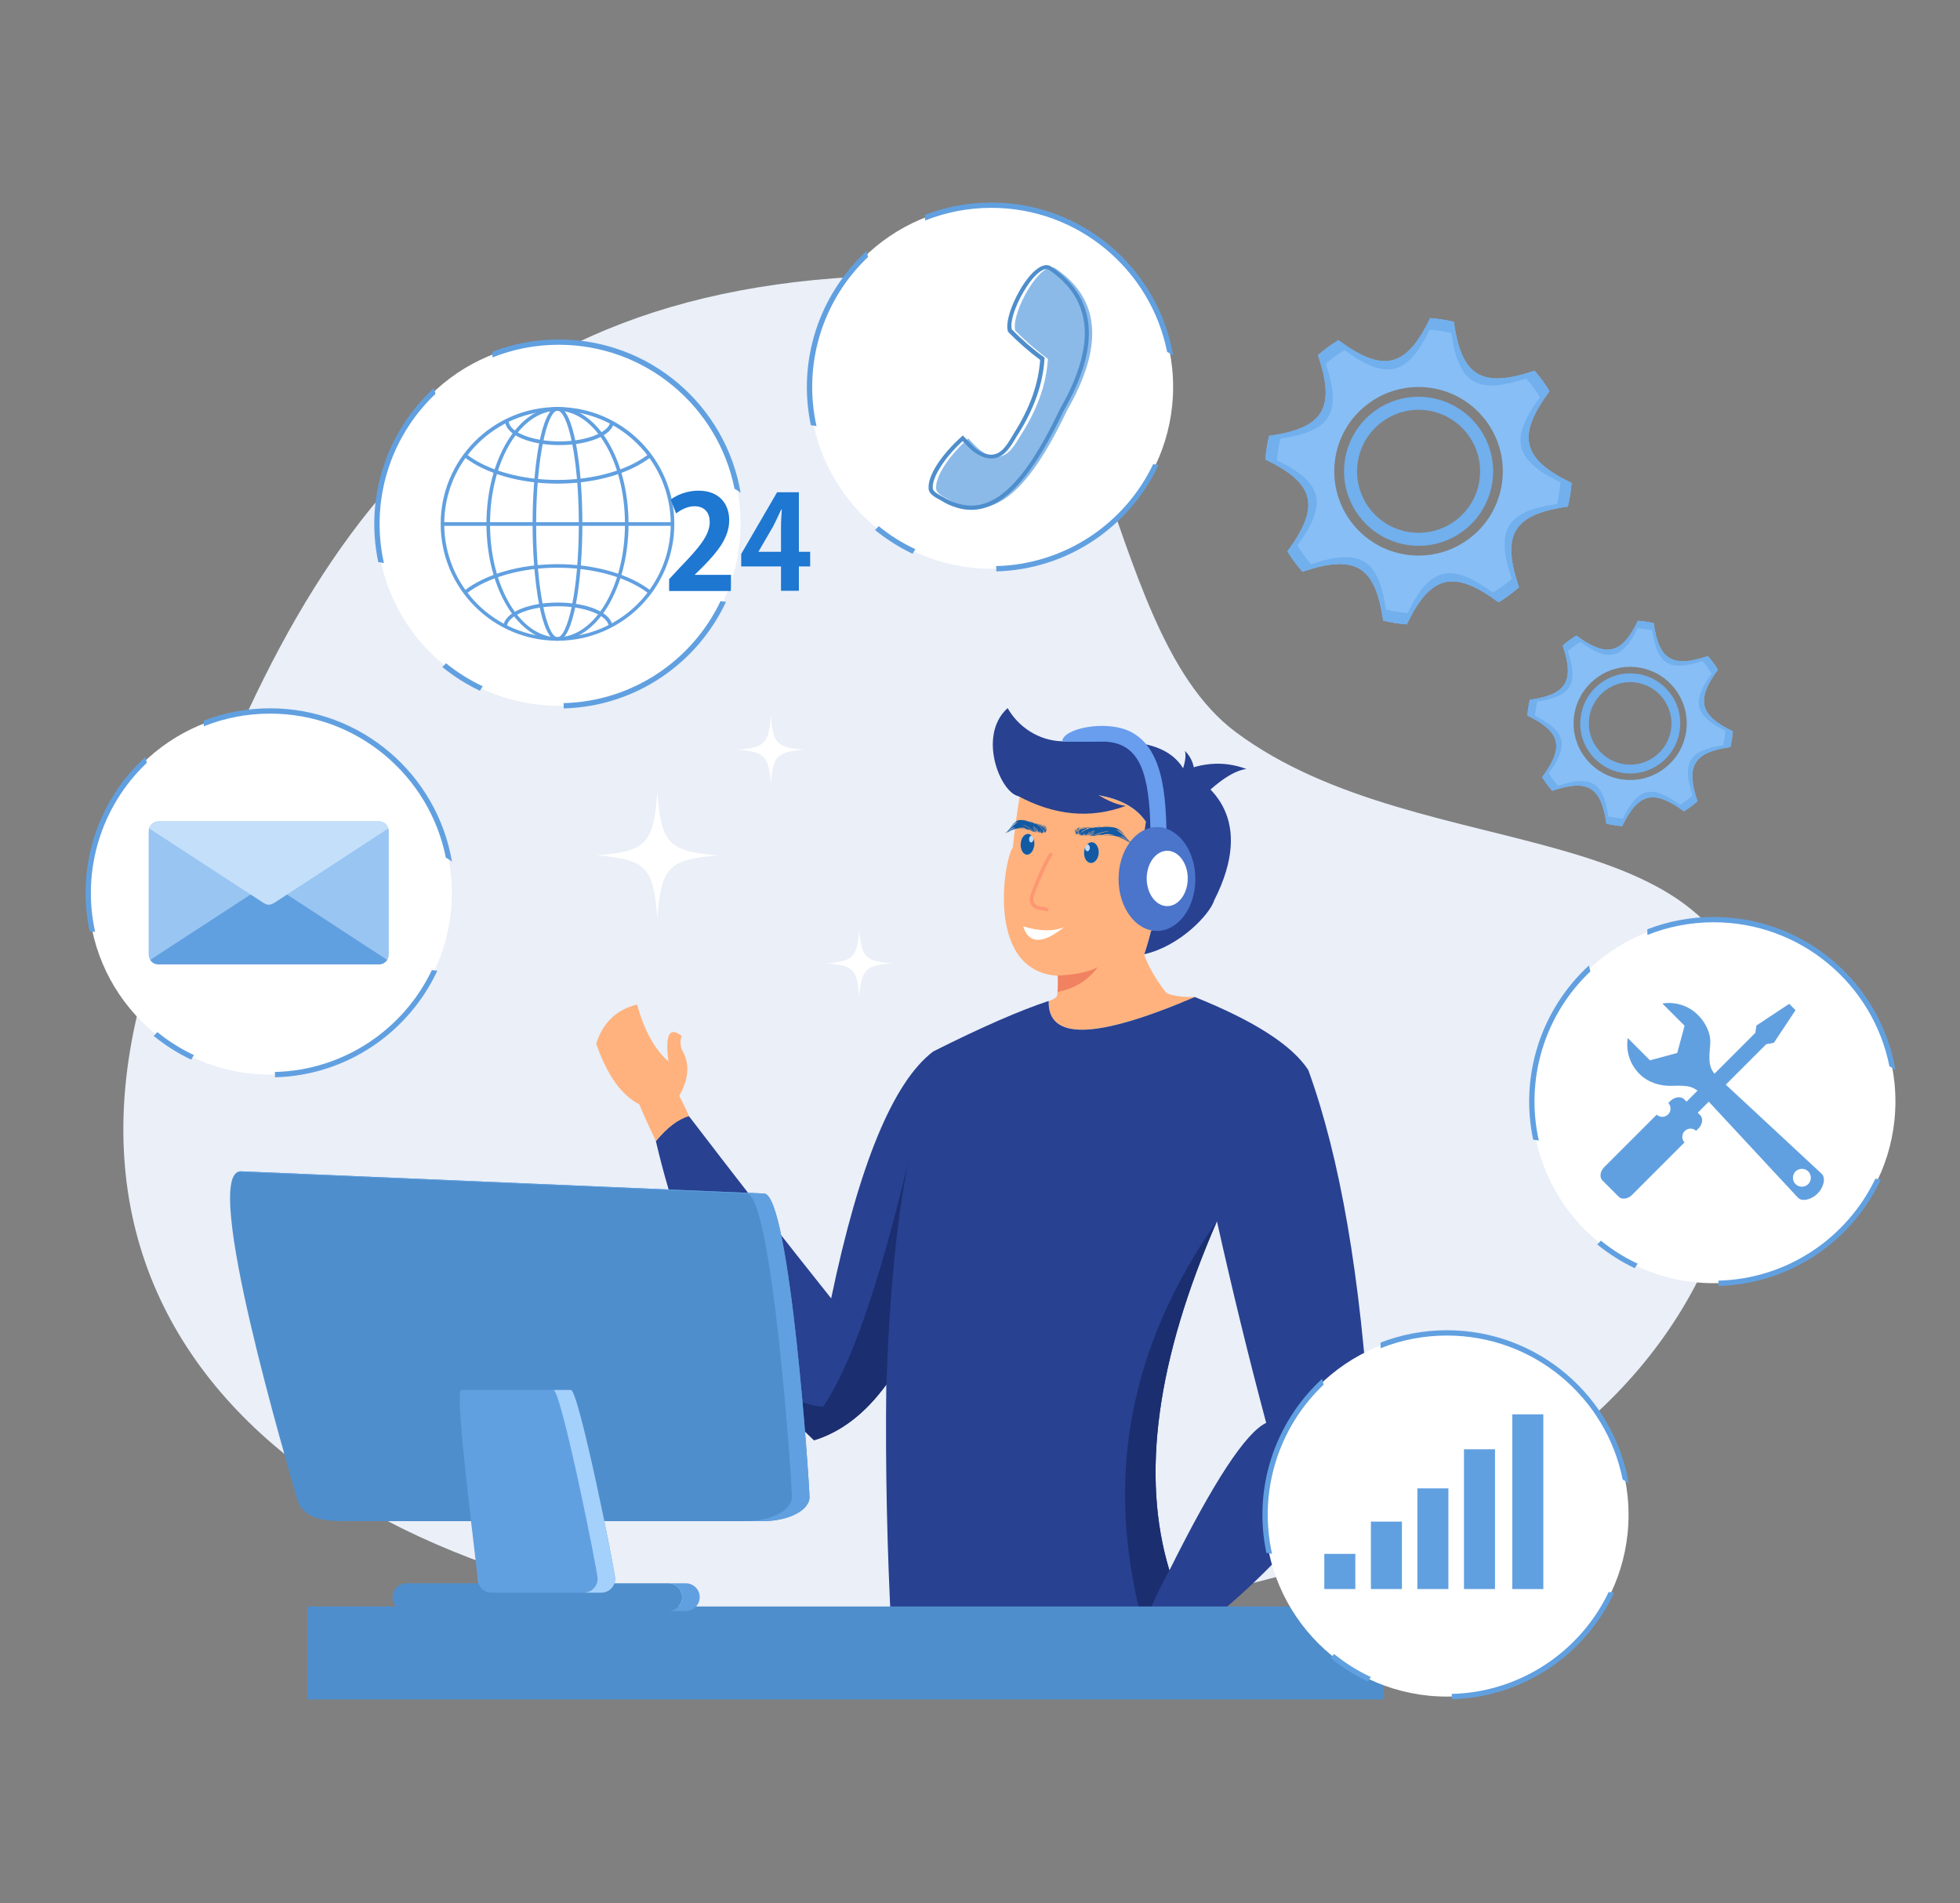 <?xml version="1.0" encoding="utf-8"?>
<!-- Generator: Adobe Illustrator 26.0.3, SVG Export Plug-In . SVG Version: 6.00 Build 0)  -->
<svg version="1.1" id="Layer_1" xmlns="http://www.w3.org/2000/svg" xmlns:xlink="http://www.w3.org/1999/xlink" x="0px" y="0px"
	 viewBox="0 0 1699.5 1650" style="enable-background:new 0 0 1699.5 1650;" xml:space="preserve">
<rect x="0" y="0" width="1699.5" height="1650" fill="#808080" stroke="none"/>
<style type="text/css">
	.st0{fill-rule:evenodd;clip-rule:evenodd;fill:#EAEFF8;}
	.st1{fill-rule:evenodd;clip-rule:evenodd;fill:#FFB27D;}
	.st2{fill-rule:evenodd;clip-rule:evenodd;fill:#284191;}
	.st3{fill-rule:evenodd;clip-rule:evenodd;fill:#1B2E6F;}
	.st4{fill-rule:evenodd;clip-rule:evenodd;fill:#F08261;}
	.st5{fill-rule:evenodd;clip-rule:evenodd;fill:#4A75CB;}
	.st6{fill-rule:evenodd;clip-rule:evenodd;fill:#FFFFFF;}
	.st7{fill-rule:evenodd;clip-rule:evenodd;fill:#699DEE;}
	.st8{fill-rule:evenodd;clip-rule:evenodd;fill:#BBDBFA;}
	.st9{fill-rule:evenodd;clip-rule:evenodd;fill:#125AA3;}
	.st10{fill:#FC9774;}
	.st11{fill-rule:evenodd;clip-rule:evenodd;fill:#4F8ECC;}
	.st12{fill-rule:evenodd;clip-rule:evenodd;fill:#61A0E0;}
	.st13{fill-rule:evenodd;clip-rule:evenodd;fill:#A4D0FC;}
	.st14{fill-rule:evenodd;clip-rule:evenodd;fill:#87BEF5;}
	.st15{fill-rule:evenodd;clip-rule:evenodd;fill:#71AFED;}
	.st16{fill-rule:evenodd;clip-rule:evenodd;fill:#99C5F2;}
	.st17{fill-rule:evenodd;clip-rule:evenodd;fill:#C3DFFA;}
	.st18{fill:#61A0E0;}
	.st19{fill-rule:evenodd;clip-rule:evenodd;fill:#1E77D1;}
	.st20{fill-rule:evenodd;clip-rule:evenodd;fill:#8BBAE9;}
</style>
<g>
	<g>
		<path class="st0" d="M795.1,238.6c171.9,0,152.3,303.6,276.4,396.1c164.3,122.5,446.8,61.8,446.8,272c0,369-366.5,502.7-766,502.7
			c-399.4,0-740.3-204.7-621.3-572.7C250,468.8,395.7,238.6,795.1,238.6z"/>
	</g>
	<g>
		<g>
			<g>
				<g>
					<path class="st1" d="M1036.2,864.3c-8.9,0.6-23-1.1-25.5-4.2c-9.5-12.1-16.1-24.7-18.6-32.6c1.9-5.3,3.8-12,5.8-20
						c34.5-23.4,39.2-40.7,14.1-51.9c-5,2.8-11.3,11.5-18.8,26.1c-6-0.2-10.5-3.3-13.6-9.2c7.1-24.6,11.7-44.7,13.9-60
						c-17-25.2-56.7-28.8-109.3-22c-2.4,14-4.4,28.8-6,44.5c-6.5,6-25.6,106.9,39,111c0.4,7.4-0.3,16.4-0.7,17.5
						c-0.7,1.6-3.4,3.1-7.1,4.5l0,0C908.4,902.1,950.7,900.9,1036.2,864.3z"/>
				</g>
				<g>
					<path class="st2" d="M884.3,690.4c52.6-6.8,92.3-3.2,109.3,22c-2.2,15.4-6.8,35.4-13.9,60c3.1,5.9,7.6,8.9,13.6,9.2
						c7.5-14.6,13.7-23.3,18.8-26.2c25,11.2,20.3,28.5-14.1,51.9c-2,8.1-4,14.7-5.8,20c31-7,56.9-34.7,60.6-46.7
						c36.2-71.3-4.2-101.4-25.7-112.4c-17.8-33-68-24.7-105.7-25.5c-21.2-0.4-38.8-13-47.7-28.8
						C846.6,638.3,868.4,689.8,884.3,690.4z"/>
				</g>
				<g>
					<path class="st2" d="M568.7,989.3c26,111.4,71.7,197.9,137.1,259.4c23.6-7.2,44.5-23.3,62.7-48.3c-0.9,72,0.7,143.8,4.5,215.2
						h208.6l15-18.5c7.6-1.5,24.3,6.2,33.8,18.5h5.8c73-56.4,122.4-116.9,151.7-177c-8.1-131.4-25.9-235-53.5-310.9
						c-14-21.5-46.8-42.6-98.4-63.3c-85.5,36.6-127.7,37.8-126.7,3.4c-25.1,8.3-58.5,22.9-100.1,43.8
						c-34.7,26.3-64.2,97.7-88.5,214.1c-39.7-49.7-80.8-102.4-123.4-158.1C587.9,970.2,578.4,977.5,568.7,989.3L568.7,989.3z
						 M1014,1361.5c-24.9-81.8-11.1-182.7,41.2-302.7c13.2,59.2,27.4,117.5,42.7,174.8C1080.1,1242.1,1052.2,1284.7,1014,1361.5z"/>
				</g>
				<g>
					<path class="st1" d="M1030.6,1415.6c-9.5-12.2-26.2-19.9-33.8-18.5l-15,18.5H1030.6z"/>
				</g>
				<g>
					<path class="st3" d="M768.6,1200.4c2.6-78.3,8.9-142.4,18.8-192.5c-25.3,106.3-49.8,176.8-73.6,211.6c-15-0.5-34-9.4-57-26.7
						c14.9,20.5,31.3,39.1,49.1,55.9C729.4,1241.5,750.3,1225.4,768.6,1200.4z"/>
				</g>
				<g>
					<path class="st3" d="M996.7,1397.1c4.6-11.4,10.3-23.2,17.3-35.6c-24.9-81.8-11.1-182.7,41.2-302.7
						c-76.1,108.2-97.7,223.6-64.8,346.1L996.7,1397.1z"/>
				</g>
				<g>
					<path class="st4" d="M951.8,838.6c-8.4,4.2-19.9,6.6-34.6,7.2c0.3,5,0.1,10.7-0.2,14.2C931.7,857.2,943.3,850,951.8,838.6z"/>
				</g>
				<g>
					<path class="st1" d="M568.7,989.3c-1.6-4-8-16.3-14.3-31.8c-15.6-8-28.1-25.6-37.4-52.6c5.6-18.1,17.4-29.5,35.4-34
						c6.1,22.4,15.2,38.9,27.2,49.4c-3-23.4,0.9-30.7,11.6-22c-1.5,3-1.5,6.8-0.2,11.3c7.2,11.8,6.6,25.3-2,40.4
						c3.3,6.8,6.8,13.7,8.4,17.5C587.7,970.6,578.6,977.4,568.7,989.3z"/>
				</g>
				<g>
					<path class="st5" d="M1003.2,717.1c-18.4,0-33.3,20.1-33.3,45c0,24.8,14.9,45,33.3,45c18.4,0,33.3-20.1,33.3-45
						C1036.5,737.3,1021.6,717.1,1003.2,717.1z"/>
				</g>
				<g>
					<path class="st6" d="M1012.1,737.6c-9.8,0-17.8,10.8-17.8,24c0,13.3,8,24,17.8,24s17.8-10.8,17.8-24
						C1029.9,748.4,1021.9,737.6,1012.1,737.6z"/>
				</g>
				<g>
					<path class="st7" d="M1011.4,718.5c-0.5-24-2.8-44.4-9.4-59.6c-4.7-10.9-11.5-19.2-21.1-24.2c-21.3-11.2-60.1-3.1-59.8,8.3
						c12.1,0.2,24.5,0.1,37.1,0c16,0.7,25.5,8.5,31.1,21.4c5.7,13.1,7.7,31.5,8.2,53.4c1.8-0.4,3.7-0.7,5.7-0.7
						C1006.1,717.1,1008.8,717.6,1011.4,718.5z"/>
				</g>
			</g>
			<g>
				<path class="st2" d="M1033.1,700.9c-15.2-7.8-20.6-17.1-16.1-28.1c21.7-11.8,43-13.8,63.8-6.1
					C1068.6,668.2,1052.7,679.6,1033.1,700.9z"/>
			</g>
			<g>
				<path class="st2" d="M1023.4,672.9c5.1,3.9,9.2,4.2,12.3,0.9c0.5-9.3-2.3-17-8.3-22.8C1028.8,655.4,1027.5,662.7,1023.4,672.9z"
					/>
			</g>
			<g>
				<path class="st2" d="M905.8,648.2c-22.4,11.4-30.3,25.3-23.8,41.5c32,17.4,63.4,20.4,94.1,9
					C958.1,696.4,934.7,679.6,905.8,648.2z"/>
			</g>
		</g>
		<g>
			<g>
				<g>
					<path class="st8" d="M946.4,730.3c3.5-0.2,6.3,3.7,6.3,8.6c0,5-2.9,9.1-6.4,9.3s-6.3-3.7-6.3-8.6
						C940,734.6,942.9,730.4,946.4,730.3z"/>
				</g>
				<g>
					<path class="st9" d="M946.3,748.2c3.5-0.2,6.4-4.4,6.4-9.3c0-5-2.8-8.8-6.3-8.7c-1.5,0.1-2.8,0.9-3.9,2.1l0.5-0.1
						c1.1-0.1,2,1.2,2,2.8s-0.9,3-2.1,3c-1.1,0.1-2-1.2-2-2.8v-0.3c-0.6,1.4-0.9,3-0.9,4.7C939.9,744.5,942.8,748.4,946.3,748.2z"/>
				</g>
			</g>
			<g>
				<path class="st9" d="M935.9,723.3c-0.2,0.2-0.3,0.3-0.5,0.5c0.3-0.8,1.2-1.8,1.6-2.4c-0.4,0.3-0.6,0.4-1,0.9
					c-0.3,0.4-0.6,0.9-0.8,1.4c0-0.6,0.2-1,0.3-1.6c-0.3,0.4-0.5,1.2-0.6,1.7c0.2-1.8,0.2-1.7,1-3.3c-0.7,0.5-1.3,2-1.5,3
					c-0.1-0.4-0.1-0.9-0.1-1.4c-0.3,0.6-0.4,0.9-0.4,1.5l-0.4-0.7c0,0.4,0.1,0.5,0.2,0.9c-0.8-0.8-2-3.2-1.8-4.4
					c0.1,0.5,0.4,1.5,0.6,1.8c0-0.9-0.2-1.8,0-2.8c0.2,0.6,0.1,1.5,0.2,2.2c0.1,0.7,0.3,1.5,0.6,2c-0.1-1.5-0.4-2.7,0.1-4.3v0.4
					c0,0.8-0.1,1.6,0,2.3c0.3-1.3,0.2-2.6,1.3-3.5c-0.3,0.5-0.5,0.9-0.7,1.5c0.6-0.6,0.9-1.7,1.8-1.7c-0.4,0.5-0.8,0.8-1.3,1.5
					c-0.4,0.5-0.9,1.5-0.8,2.2c0.8-2.4,2.1-3.6,3.7-3.9c-0.4,0.2-1.8,1.1-2,1.7v0.1c0,0.7,0.1-0.6,0,0.2c-0.3,0.2-0.7,0.7-0.9,1.1
					c-0.1,0.2-0.3,0.6-0.4,0.9c0,0.1-0.1,0.4-0.1,0.5c0,0.2,0,0.1,0,0.3v0.2c0.5-1.6,1.1-2.5,2.2-3.3c0.7-0.5,2.2-1.4,3-1.4
					c0,0,0,0-0.1,0l-0.7,0.3c-1.8,0.8-3.5,1.8-4.2,4.1c0.1-0.1,0,0,0.2-0.2c0-0.1,0-0.1,0.1-0.1c0.4-0.7,0.9-1.3,1.4-1.9
					c0.6-0.6,1.3-1.1,1.9-1.4c0.8-0.4,3.3-1.2,4.6-0.9c-0.4-0.1-2.7,0.5-3.1,0.6c-0.9,0.3-2,0.8-2.7,1.6c0.4-0.1,0.8-0.3,1.1-0.5
					c2.2-0.9,6.1-2.1,8.3-1.8c-1.4,0.2-3.4,0.7-4.5,1.3l0.9-0.1c-0.2,0.1-0.5,0.2-0.7,0.4c-0.3,0.1-0.5,0.2-0.7,0.3
					c-1.2,0.6-3.1,1.7-3.8,3.1c0.3-0.3,0.8-0.6,1.1-0.9c0.4-0.3,0.8-0.6,1.2-0.8c0.8-0.5,1.6-1.1,2.5-1.4c1.8-0.8,3.5-1.4,5.4-1.7
					c-0.3,0.1-0.5,0.2-0.8,0.4c1.6,0.1,4.2-1.1,8.2-0.9c-0.9,0.3-2.3,0.2-3.3,0.5l-0.9,0.3c0.5,0.1,2.2-0.3,2.9-0.4
					c3.4-0.4,5.5-0.7,9.2-0.3c2.3,0.2,4.5,0.4,6.8,1.7c1.5,0.8,2.8,1.8,4,3.1c0.4,0.4,0.6,0.8,0.9,1.2c-0.9-0.6-2.8-3.1-4.8-3.7
					c3,2.4,5.4,4.4,7.4,7.3c-0.6-0.5-1.4-1.4-2-2.1c-0.7-0.7-1.4-1.4-2.2-2c-1.3-1.2-3.5-2.8-5.3-3.5c0.4,0.4,1.5,1.1,2,1.5
					c3.7,2.8,7.3,6,10.5,9.5c0.4,0.4,1.1,1.4,1.4,1.7c-0.4-0.2-1.7-1.6-2.2-2c-2.4-2.2-4.7-4.2-7.7-5.4c0.8,0.8,6.2,3.8,7.8,5.8
					l-4.6-3.1c-1.4-0.9-3.8-2.3-5.4-2.7c1.8,0.6,8.7,4.8,10.1,6.3c-0.7-0.4-1.8-1.1-2.6-1.6c-0.9-0.6-1.8-1.1-2.8-1.6
					c-1.9-1-4-1.9-6.1-2.4c-2.8-0.7-5.6-0.9-8.4-0.8c-0.8,0-1.9,0.1-2.7,0.1c0.5-0.3,1.9-0.2,2.4-0.3c1.6-0.1,3.3-0.1,4.9,0
					c0.7,0,2,0.3,2.5,0.3c-1.9-0.7-3.5-0.7-5.1-1c0.2,0,0.1,0,0.2,0c0.2,0,0.1,0,0.2-0.1c-1-0.2-3,0-4,0.2c-1.2,0.2-3.5,1-3.6,1
					c0.3-0.2,0.6-0.3,0.8-0.6l-2.8,0.5l3.5-1.1c-0.7,0-1.6,0.3-2.3,0.5c-0.8,0.1-2.5,0.4-3.3,0.7c-0.9,0.3-2.6,0.4-3.5,0.3
					c0.3-0.2,1.5-0.4,2-0.6l1.9-0.5c0.4-0.1,0.7-0.2,1-0.3c0.9-0.4,1.8-0.7,2.7-1c1.7-0.6,6.4-1.7,8.1-1c-2.1-1-6.8,0.1-8.4,0.7
					l-3.8,1.3c-0.3,0.1-0.6,0.2-0.9,0.4c-0.9,0.3-1.9,0.7-2.8,0.9l0.1-0.2l0,0l0,0l0,0c-0.3,0.2-1.3,0.5-1.8,0.5
					c1-0.8,3.2-1.4,4.1-2.5c-0.8,0.2-1.7,0.9-2.5,1.3c-0.3,0.2-0.5,0.2-0.8,0.4c0.7-1.1,2-2,3-2.7l1.1-0.6c-0.9,0-2.1,0.8-2.8,1.4
					c-0.7,0.6-1.4,1.3-2,2.1c-0.1,0.1-0.1,0.1-0.1,0.1c-0.1,0.1-0.1,0.1-0.2,0.1l1-1.5c-0.2,0.3-1.4,1.5-1.5,1.9
					c0.2-0.8,0.7-1.4,1.1-2l-0.6,0.4c1-1.5,3.1-2.5,4.4-3.3c-1.3,0-3.7,1.8-4.6,3c-0.4,0.6-0.8,1.3-1.2,1.8l0.5-1.2h-0.1l-0.7,0.7
					c0.6-1.5,1.3-2.3,2.3-3.2c-0.4,0-0.7,0.3-1,0.6c-0.3,0.2-0.6,0.6-0.8,0.9c-0.5,0.7-1,1.5-1.4,2.4c0-0.4,0.2-1.1,0.4-1.5
					c-0.3,0.1,0,0-0.3,0.1c-0.4,0.2-0.7,0.9-1,1.2l0.2-0.9l-0.7,0.9c0.2-0.8,0.5-1.3,0.7-2c-0.5,0.3-0.8,1-1,1.6
					c-0.1-0.3,0.1-0.8,0.2-1.1l-0.7,0.7c-0.2,0.2-0.4,0.5-0.5,0.8c0.2-0.8,0.6-1.2,1-1.8c-0.8,0.4-1.1,1.2-1.6,1.9
					c0.2-0.9,1-2.3,1.5-2.8c-0.8,0.1-1.4,2.3-1.8,2.7l0.1-1c-0.1,0.1,0,0-0.2,0.1l-0.5,0.9l0.1-1.2c-0.3,0.3-0.4,0.7-0.7,1.2
					c0-0.1,0.1-1,0.3-1.6c-0.2,0.1,0,0-0.2,0.2c-0.4,0.3-0.5,0.8-0.9,1.2l0.4-1c-0.1,0-0.1,0-0.2,0.1L935.9,723.3z"/>
			</g>
			<g>
				<g>
					<path class="st8" d="M891,723.1c-3.3,0.2-5.9,4.4-6,9.3c-0.1,4.9,2.5,8.8,5.8,8.6s5.9-4.4,6-9.3
						C896.8,726.7,894.2,722.9,891,723.1z"/>
				</g>
				<g>
					<path class="st9" d="M890.8,741c-3.2,0.2-5.8-3.6-5.8-8.6s2.7-9.2,6-9.4c1.4-0.1,2.6,0.5,3.6,1.7l-0.4-0.1
						c-1.1,0.1-1.9,1.4-1.9,3s0.8,2.9,1.9,2.8c1.1-0.1,1.9-1.4,1.9-3v-0.3c0.5,1.3,0.8,2.9,0.8,4.5
						C896.7,736.6,894.1,740.8,890.8,741z"/>
				</g>
			</g>
			<g>
				<path class="st9" d="M904.7,721.5c0.1,0.2,0.2,0.3,0.3,0.5c-0.1-0.8-0.7-2-0.9-2.7c0.2,0.3,0.4,0.5,0.6,1c0.2,0.5,0.3,1,0.4,1.5
					c0.1-0.6-0.1-1-0.1-1.6c0.2,0.4,0.2,1.3,0.2,1.8c0.1-1.8,0-1.7-0.3-3.4c0.5,0.6,0.7,2.2,0.7,3.2c0.1-0.4,0.2-0.9,0.2-1.4
					c0.2,0.6,0.1,0.9,0.1,1.6l0.4-0.6c-0.1,0.4-0.2,0.5-0.2,0.8c0.6-0.6,1.8-2.8,1.8-4c-0.1,0.5-0.4,1.4-0.6,1.7
					c0.1-0.9,0.4-1.8,0.4-2.8c-0.2,0.6-0.2,1.5-0.4,2.1c-0.2,0.7-0.4,1.5-0.6,1.9c0.3-1.4,0.6-2.6,0.4-4.2l-0.1,0.4
					c-0.1,0.8-0.1,1.6-0.2,2.3c0-1.4,0.1-2.6-0.5-3.7c0.1,0.6,0.3,0.9,0.4,1.6c-0.3-0.7-0.4-1.8-1.1-2c0.3,0.5,0.5,0.9,0.8,1.7
					c0.2,0.6,0.5,1.6,0.3,2.3c-0.3-2.5-1.1-3.9-2.2-4.5c0.3,0.3,1.1,1.4,1.2,2v0.1c-0.1,0.7,0-0.6,0,0.2c0.2,0.3,0.4,0.8,0.5,1.3
					c0.1,0.3,0.1,0.6,0.2,0.9c0,0.1,0,0.4,0,0.5c0,0.2,0,0.1,0,0.3v0.2c-0.2-1.7-0.5-2.6-1.2-3.6c-0.4-0.6-1.4-1.7-2-1.9l0,0
					l0.5,0.4c1.1,1.1,2.2,2.3,2.5,4.7c-0.1-0.1,0,0-0.1-0.2c0-0.1,0-0.1,0-0.1c-0.2-0.7-0.4-1.5-0.8-2.1c-0.3-0.7-0.8-1.3-1.2-1.7
					c-0.5-0.5-2.2-1.7-3.1-1.6c0.3,0,1.9,0.9,2.1,1.1c0.6,0.5,1.3,1.1,1.7,2.1c-0.2-0.1-0.5-0.4-0.7-0.6c-1.5-1.2-4-3-5.6-3
					c1,0.4,2.3,1.2,3,1.9l-0.6-0.3c0.2,0.1,0.3,0.3,0.5,0.5c0.2,0.1,0.3,0.2,0.5,0.4c0.8,0.8,2,2.2,2.3,3.6
					c-0.2-0.3-0.5-0.7-0.7-1.1c-0.2-0.4-0.5-0.7-0.7-1c-0.5-0.6-1-1.3-1.6-1.8c-1.2-1-2.3-1.9-3.7-2.5c0.2,0.1,0.4,0.3,0.5,0.6
					c-1.1-0.2-2.9-1.8-5.7-2.2c0.6,0.4,1.6,0.6,2.2,1l0.6,0.4c-0.4,0-1.6-0.6-2-0.8c-2.4-0.9-3.8-1.5-6.4-1.7
					c-1.7-0.1-3.2-0.3-5,0.7c-1.1,0.6-2.2,1.4-3.2,2.4c-0.3,0.4-0.5,0.7-0.8,1c0.7-0.5,2.3-2.6,3.8-2.9c-2.4,1.9-4.3,3.5-6.1,6.1
					c0.5-0.4,1.1-1.2,1.6-1.7c0.6-0.6,1.2-1.1,1.8-1.6c1.1-0.9,2.8-2.2,4.1-2.6c-0.3,0.3-1.2,0.9-1.6,1.2c-3,2.2-5.8,4.8-8.5,7.8
					c-0.3,0.4-1,1.2-1.2,1.5c0.3-0.1,1.4-1.3,1.8-1.7c1.9-1.8,3.8-3.4,6.1-4.2c-0.6,0.6-4.8,2.8-6.2,4.5l3.6-2.4
					c1.1-0.7,3-1.7,4.1-1.8c-1.4,0.3-6.7,3.4-7.8,4.7c0.6-0.2,1.4-0.9,2-1.2c0.7-0.4,1.4-0.8,2.2-1.1c1.5-0.7,3.1-1.2,4.6-1.4
					c2.1-0.3,4,0,6,0.5c0.6,0.1,1.3,0.4,1.9,0.5c-0.3-0.3-1.3-0.5-1.6-0.6c-1.1-0.4-2.3-0.6-3.5-0.7c-0.5,0-1.4,0-1.8-0.1
					c1.4-0.4,2.5-0.1,3.7-0.2c-0.1,0-0.1,0-0.2-0.1c-0.1-0.1-0.1,0-0.1-0.1c0.8,0,2.2,0.5,2.8,0.8c0.8,0.4,2.4,1.5,2.4,1.5
					c-0.2-0.3-0.4-0.4-0.5-0.7l1.9,0.9l-2.3-1.6c0.5,0.1,1.1,0.6,1.6,0.8c0.6,0.3,1.7,0.8,2.2,1.2c0.6,0.4,1.8,0.8,2.4,0.9
					c-0.2-0.2-1-0.7-1.3-0.9l-1.3-0.8c-0.2-0.2-0.4-0.3-0.6-0.5c-0.6-0.6-1.2-1-1.8-1.4c-1.1-0.8-4.3-2.6-5.6-2.2
					c1.6-0.6,4.7,1.2,5.8,2l2.5,1.9c0.2,0.1,0.4,0.3,0.6,0.5c0.6,0.5,1.2,1,1.9,1.3V721l0,0l0,0l0,0c0.2,0.2,0.9,0.7,1.2,0.8
					c-0.6-1-2.1-1.9-2.6-3.1c0.5,0.3,1.1,1.1,1.6,1.7c0.2,0.2,0.3,0.3,0.5,0.5c-0.4-1.2-1.2-2.3-1.8-3.1l-0.7-0.8
					c0.6,0.1,1.3,1.2,1.8,1.9c0.4,0.7,0.8,1.5,1.2,2.4c0,0.1,0,0.1,0.1,0.2c0.1,0.2,0,0.1,0.1,0.1L898,720c0.1,0.3,0.8,1.7,0.8,2.1
					c0-0.8-0.3-1.5-0.5-2.2l0.4,0.5c-0.5-1.7-1.9-2.9-2.7-4c0.9,0.2,2.4,2.3,2.9,3.6c0.2,0.6,0.4,1.4,0.6,1.9l-0.2-1.3l0,0l0.4,0.8
					c-0.2-1.6-0.7-2.5-1.2-3.5c0.3,0.1,0.4,0.4,0.6,0.7c0.2,0.3,0.3,0.6,0.5,1c0.3,0.8,0.5,1.6,0.7,2.6c0.1-0.4-0.1-1.1-0.1-1.5
					c0.2,0.1,0,0,0.2,0.2c0.3,0.3,0.4,1,0.5,1.4v-1l0.4,1c0-0.9-0.2-1.4-0.3-2.1c0.3,0.4,0.4,1.1,0.5,1.8c0.1-0.3,0-0.8,0-1.2
					l0.4,0.8c0.1,0.3,0.2,0.6,0.3,0.8c-0.1-0.8-0.3-1.3-0.5-1.9c0.5,0.5,0.6,1.3,0.9,2.2c0-1-0.4-2.4-0.7-3c0.5,0.2,0.7,2.5,1,3v-1
					c0,0.1,0,0,0.1,0.2l0.3,1v-1.2c0.2,0.4,0.2,0.8,0.3,1.3c0-0.1,0.1-1,0-1.6c0.1,0.1,0,0,0.1,0.2c0.2,0.4,0.3,0.9,0.5,1.3l-0.2-1
					c0.1,0.1,0,0,0.1,0.1L904.7,721.5z"/>
			</g>
			<g>
				<path class="st10" d="M907.6,790.2c-0.3,0-0.7-0.1-1-0.3s-1.6-0.4-2.5-0.5c-3.9-0.5-11.2-1.4-11.3-10.4
					c-0.1-3.4,13.9-36.4,17.4-39.3c0.7-0.5,1.6-0.5,2.2,0.2c0.5,0.7,0.5,1.6-0.2,2.2c-2.8,2.3-16.1,33.7-16.3,36.9
					c0.1,5.8,3.8,6.7,8.6,7.3c1.7,0.2,3.1,0.4,4,1.1c0.7,0.5,0.8,1.5,0.2,2.2C908.5,790,908,790.2,907.6,790.2z"/>
			</g>
			<g>
				<path class="st6" d="M922.8,803.7c-19.3,15.4-30.8,14.5-35.6-0.5C901.8,807.5,913.6,807.7,922.8,803.7z"/>
			</g>
		</g>
	</g>
	<g>
		<rect x="266.7" y="1392.8" class="st11" width="932.9" height="80.6"/>
	</g>
	<g>
		<g>
			<path class="st11" d="M579.5,1372.7H352.4c-6.6,0-12,5.4-12,12l0,0c0,6.6,5.4,12,12,12h227.1c6.6,0,12-5.4,12-12l0,0
				C591.5,1378.1,586.1,1372.7,579.5,1372.7z"/>
		</g>
		<g>
			<path class="st11" d="M297.7,1318.8h363.6c22.3,0,40.6-9.3,40.6-20.8l0,0c0-11.4-17-262.3-39.3-263.2l-453.5-19.3
				c-36.5-1.5,42.4,261.2,48,282.5C261.4,1314.6,275.3,1318.8,297.7,1318.8z"/>
		</g>
		<g>
			<path class="st12" d="M594.7,1372.7h-15.2c6.6,0,12,5.4,12,12l0,0c0,6.6-5.4,12-12,12h15.2c6.6,0,12-5.4,12-12l0,0
				C606.8,1378.1,601.3,1372.7,594.7,1372.7z"/>
		</g>
		<g>
			<path class="st12" d="M646.1,1318.8h15.2c22.3,0,40.6-9.3,40.6-20.8l0,0c0-11.4-17-262.3-39.3-263.2l-453.5-19.3
				c-1,0-2,0.2-2.8,0.5l441.1,18.7c22.3,0.9,39.3,251.8,39.3,263.2l0,0C686.7,1309.5,668.4,1318.8,646.1,1318.8z"/>
		</g>
		<g>
			<path class="st12" d="M426.2,1380.8h95.2c6.6,0,12-5.4,12-12l0,0c0-6.6-31.7-163.7-38.3-163.7h-95.2
				c-6.6,0,14.2,157.1,14.2,163.7l0,0C414.2,1375.4,419.6,1380.8,426.2,1380.8z"/>
		</g>
		<g>
			<path class="st13" d="M506.2,1380.8h15.2c6.6,0,12-5.4,12-12l0,0c0-6.6-31.7-163.7-38.3-163.7h-15.2c6.6,0,38.3,157.1,38.3,163.7
				l0,0C518.2,1375.4,512.8,1380.8,506.2,1380.8z"/>
		</g>
	</g>
	<g>
		<g>
			<path class="st14" d="M1171,451.7c-23.8-32.6-16.7-78.3,15.9-102.1c32.6-23.8,78.3-16.7,102.1,15.9s16.7,78.3-15.9,102.1
				C1240.5,491.4,1194.8,484.3,1171,451.7L1171,451.7z M1299.4,522.2c3.1-1.9,6.1-3.9,9.1-6.1c3-2.2,5.8-4.5,8.6-6.9
				c-15.5-45.8-5.1-63.3,42.4-70c1.6-6.7,2.7-13.6,3.2-20.5c-43.2-20.8-47.8-40.7-19.1-79.6c-1.9-3.1-3.9-6.2-6.1-9.1
				c-2.2-3-4.5-5.8-6.9-8.6c-45.8,15.5-63.3,5.1-70-42.4c-6.7-1.6-13.6-2.7-20.5-3.2c-20.8,43.2-40.7,47.8-79.6,19.1
				c-3.1,1.9-6.1,3.9-9.1,6.1s-5.8,4.5-8.6,6.9c15.5,45.8,5.1,63.3-42.4,70c-1.6,6.7-2.7,13.6-3.2,20.5
				c43.2,20.8,47.8,40.7,19.1,79.6c1.9,3.1,3.9,6.1,6.1,9.1s4.5,5.8,6.9,8.6c45.8-15.5,63.3-5.1,70,42.4c6.7,1.6,13.6,2.7,20.5,3.2
				C1240.7,498.1,1260.5,493.5,1299.4,522.2z"/>
		</g>
		<g>
			<path class="st15" d="M1220.6,531.5c-6.4-0.5-12.7-1.5-18.9-3c-6.2-44-22.4-53.6-64.8-39.3c-2.2-2.5-4.3-5.2-6.4-7.9
				c-2-2.8-3.9-5.6-5.6-8.5c26.6-36,22.3-54.4-17.7-73.7c0.5-6.4,1.5-12.7,3-18.9c44-6.2,53.6-22.4,39.3-64.8
				c2.5-2.2,5.2-4.3,7.9-6.3c2.8-2,5.6-3.9,8.5-5.6c36,26.6,54.4,22.3,73.7-17.7c6.4,0.5,12.7,1.5,18.9,2.9
				c6.2,44,22.4,53.6,64.8,39.3c2.2,2.5,4.3,5.2,6.4,7.9c2,2.8,3.9,5.6,5.6,8.5c-26.6,36-22.3,54.4,17.7,73.7
				c-0.5,6.4-1.5,12.7-2.9,18.9c-44,6.2-53.6,22.4-39.3,64.8c-2.5,2.2-5.2,4.3-7.9,6.4c-2.8,2-5.6,3.9-8.5,5.6
				C1258.3,487.2,1239.8,491.4,1220.6,531.5L1220.6,531.5z M1299.4,522.2c3.1-1.9,6.1-3.9,9.1-6.1c3-2.2,5.8-4.5,8.6-6.9
				c-15.5-45.8-5.1-63.3,42.4-70c1.6-6.7,2.7-13.6,3.2-20.5c-43.2-20.8-47.8-40.7-19.1-79.6c-1.9-3.1-3.9-6.2-6.1-9.1
				c-2.2-3-4.5-5.8-6.9-8.6c-45.8,15.5-63.3,5.1-70-42.4c-6.7-1.6-13.6-2.7-20.5-3.2c-20.8,43.2-40.7,47.8-79.6,19.1
				c-3.1,1.9-6.1,3.9-9.1,6.1s-5.8,4.5-8.6,6.9c15.5,45.8,5.1,63.3-42.4,70c-1.6,6.7-2.7,13.6-3.2,20.5
				c43.2,20.8,47.8,40.7,19.1,79.6c1.9,3.1,3.9,6.1,6.1,9.1s4.5,5.8,6.9,8.6c45.8-15.5,63.3-5.1,70,42.4c6.7,1.6,13.6,2.7,20.5,3.2
				C1240.7,498.1,1260.5,493.5,1299.4,522.2z"/>
		</g>
		<g>
			<path class="st15" d="M1187,440.1c-17.4-23.8-12.2-57.1,11.6-74.5c23.8-17.4,57.1-12.2,74.5,11.6c17.4,23.8,12.2,57.1-11.6,74.5
				C1237.7,469,1204.3,463.8,1187,440.1L1187,440.1z M1282.2,370.5c-21.1-28.8-61.5-35.1-90.3-14.1c-28.8,21.1-35.1,61.5-14,90.3
				c21.1,28.8,61.5,35.1,90.3,14.1C1297,439.8,1303.3,399.3,1282.2,370.5z"/>
		</g>
	</g>
	<g>
		<g>
			<path class="st14" d="M1373.9,656.1c-16-21.9-11.2-52.5,10.7-68.5c21.9-16,52.5-11.2,68.5,10.7s11.2,52.5-10.7,68.5
				S1389.9,678,1373.9,656.1L1373.9,656.1z M1460.1,703.4c2.1-1.3,4.1-2.6,6.1-4.1s3.9-3,5.7-4.6c-10.4-30.7-3.4-42.5,28.5-47
				c1.1-4.5,1.8-9.1,2.1-13.7c-29-14-32.1-27.3-12.9-53.4c-1.3-2.1-2.6-4.1-4.1-6.1s-3-3.9-4.6-5.7c-30.7,10.4-42.5,3.4-47-28.5
				c-4.5-1.1-9.1-1.8-13.7-2.1c-14,29-27.3,32.1-53.4,12.8c-2.1,1.3-4.1,2.6-6.1,4.1s-3.9,3-5.7,4.6c10.4,30.7,3.4,42.5-28.5,47
				c-1.1,4.5-1.8,9.1-2.1,13.7c29,14,32.1,27.3,12.8,53.4c1.3,2.1,2.6,4.1,4.1,6.1s3,3.9,4.6,5.7c30.7-10.4,42.5-3.4,47,28.5
				c4.5,1.1,9.1,1.8,13.7,2.1C1420.7,687.3,1434,684.2,1460.1,703.4z"/>
		</g>
		<g>
			<path class="st15" d="M1407.2,709.7c-4.3-0.3-8.5-1-12.7-2c-4.1-29.5-15.1-36-43.5-26.4c-1.5-1.7-2.9-3.5-4.3-5.3
				s-2.6-3.8-3.8-5.7c17.8-24.2,15-36.5-11.9-49.5c0.3-4.3,1-8.5,2-12.7c29.5-4.2,36-15.1,26.4-43.5c1.7-1.5,3.5-2.9,5.3-4.3
				c1.8-1.4,3.8-2.6,5.7-3.8c24.2,17.8,36.5,15,49.5-11.9c4.3,0.3,8.5,1,12.7,2c4.2,29.5,15.1,36,43.5,26.4c1.5,1.7,2.9,3.5,4.3,5.3
				c1.3,1.9,2.6,3.8,3.8,5.7c-17.8,24.2-15,36.5,11.9,49.5c-0.3,4.3-1,8.5-2,12.7c-29.5,4.1-36,15.1-26.4,43.5
				c-1.7,1.5-3.5,2.9-5.3,4.3c-1.9,1.4-3.8,2.6-5.7,3.8C1432.5,679.9,1420.1,682.8,1407.2,709.7L1407.2,709.7z M1460.1,703.4
				c2.1-1.3,4.1-2.6,6.1-4.1s3.9-3,5.7-4.6c-10.4-30.7-3.4-42.5,28.5-47c1.1-4.5,1.8-9.1,2.1-13.7c-29-14-32.1-27.3-12.9-53.4
				c-1.3-2.1-2.6-4.1-4.1-6.1s-3-3.9-4.6-5.7c-30.7,10.4-42.5,3.4-47-28.5c-4.5-1.1-9.1-1.8-13.7-2.1c-14,29-27.3,32.1-53.4,12.8
				c-2.1,1.3-4.1,2.6-6.1,4.1s-3.9,3-5.7,4.6c10.4,30.7,3.4,42.5-28.5,47c-1.1,4.5-1.8,9.1-2.1,13.7c29,14,32.1,27.3,12.8,53.4
				c1.3,2.1,2.6,4.1,4.1,6.1s3,3.9,4.6,5.7c30.7-10.4,42.5-3.4,47,28.5c4.5,1.1,9.1,1.8,13.7,2.1
				C1420.7,687.3,1434,684.2,1460.1,703.4z"/>
		</g>
		<g>
			<path class="st15" d="M1384.6,648.3c-11.7-16-8.2-38.3,7.8-50s38.3-8.2,50,7.8s8.2,38.3-7.8,50
				C1418.7,667.7,1396.3,664.3,1384.6,648.3L1384.6,648.3z M1448.6,601.6c-14.1-19.4-41.3-23.6-60.6-9.4s-23.6,41.3-9.4,60.6
				c14.1,19.4,41.3,23.6,60.6,9.4S1462.7,620.9,1448.6,601.6z"/>
		</g>
	</g>
	<g>
		<g>
			<path class="st6" d="M859.6,177.8c87.1,0,157.6,70.6,157.6,157.7s-70.6,157.6-157.6,157.6S702,422.6,702,335.5
				S772.6,177.8,859.6,177.8z"/>
		</g>
		<g>
			<path class="st12" d="M859.6,175.6c79.2,0,144.9,57.5,157.7,133c-1.6-1.4-3.4-2.6-5.3-3.5c-14.2-71.2-77-124.9-152.4-124.9
				c-20.3,0-39.7,3.9-57.5,11v-4.9C820,179.3,839.3,175.6,859.6,175.6L859.6,175.6z M1004.6,403c-24.9,53.4-78.3,90.7-140.7,92.4
				c0-1.6,0-3.1-0.2-4.6c60.1-1.5,111.8-37.2,136.2-88.4C1001.4,402.7,1003,402.9,1004.6,403L1004.6,403z M791.3,480.1
				c-11.7-5.6-22.6-12.5-32.6-20.6c1.2-1,2.2-2.1,3.2-3.3c9.7,7.9,20.4,14.6,31.9,20C792.8,477.4,792,478.7,791.3,480.1L791.3,480.1
				z M703.1,368.7c-11.7-55.2,6.6-112.6,48.3-151c0.5,1.7,0.8,3.4,1.3,5.1c-39.8,37.7-56.6,93.4-44.7,146.7
				C706.4,369,704.8,368.8,703.1,368.7z"/>
		</g>
	</g>
	<g>
		<g>
			<path class="st6" d="M484.5,296.6c87.1,0,157.6,70.6,157.6,157.7s-70.6,157.6-157.6,157.6c-87.1,0-157.6-70.6-157.6-157.6
				C326.9,367.2,397.4,296.6,484.5,296.6z"/>
		</g>
		<g>
			<path class="st12" d="M484.5,294.3c79.2,0,144.9,57.5,157.7,133c-1.6-1.4-3.4-2.6-5.3-3.5c-14.2-71.2-77-124.9-152.4-124.9
				c-20.3,0-39.7,3.9-57.5,11V305C444.9,298.1,464.2,294.3,484.5,294.3L484.5,294.3z M629.5,521.8c-24.9,53.4-78.3,90.7-140.7,92.4
				c0-1.6,0-3.1-0.2-4.6c60.1-1.5,111.8-37.2,136.2-88.5C626.3,521.5,627.9,521.7,629.5,521.8L629.5,521.8z M416.1,598.9
				c-11.7-5.6-22.6-12.5-32.6-20.6c1.2-1,2.2-2.1,3.2-3.3c9.7,7.9,20.4,14.6,31.9,20C417.7,596.2,416.9,597.5,416.1,598.9
				L416.1,598.9z M328,487.4c-11.7-55.2,6.6-112.6,48.3-151c0.5,1.7,0.8,3.4,1.3,5.1c-39.8,37.7-56.6,93.4-44.7,146.7
				C331.3,487.8,329.7,487.5,328,487.4z"/>
		</g>
	</g>
	<g>
		<g>
			<circle class="st6" cx="234.2" cy="774.1" r="157.6"/>
		</g>
		<g>
			<path class="st12" d="M234.2,614.1c79.2,0,144.9,57.5,157.7,133c-1.6-1.4-3.4-2.6-5.3-3.5c-14.2-71.2-77-124.9-152.4-124.9
				c-20.3,0-39.7,3.9-57.5,11v-4.9C194.5,617.9,213.9,614.1,234.2,614.1L234.2,614.1z M379.2,841.6c-24.9,53.4-78.3,90.7-140.7,92.4
				c0-1.5,0-3.1-0.2-4.6c60.1-1.5,111.8-37.2,136.2-88.4C375.9,841.3,377.5,841.5,379.2,841.6L379.2,841.6z M165.8,918.7
				c-11.7-5.5-22.6-12.5-32.6-20.6c1.2-1,2.2-2.1,3.2-3.3c9.7,7.9,20.4,14.6,31.8,20C167.4,916,166.5,917.3,165.8,918.7L165.8,918.7
				z M77.7,807.2C66,752,84.2,694.6,126,656.3c0.5,1.7,0.8,3.4,1.3,5.1C87.5,699.1,70.7,754.8,82.5,808
				C81,807.6,79.3,807.4,77.7,807.2z"/>
		</g>
	</g>
	<g>
		<g>
			<ellipse class="st6" cx="1254.5" cy="1313.3" rx="157.6" ry="157.6"/>
		</g>
		<g>
			<path class="st12" d="M1254.6,1153.3c79.2,0,144.9,57.5,157.7,133c-1.6-1.4-3.4-2.6-5.3-3.5c-14.2-71.2-77-124.9-152.4-124.9
				c-20.3,0-39.7,3.9-57.5,11v-4.9C1214.9,1157.1,1234.3,1153.3,1254.6,1153.3L1254.6,1153.3z M1399.6,1380.8
				c-24.9,53.4-78.3,90.7-140.7,92.4c0.1-1.5,0-3.1-0.2-4.6c60.1-1.5,111.8-37.2,136.2-88.4
				C1396.4,1380.5,1397.9,1380.7,1399.6,1380.8L1399.6,1380.8z M1186.2,1457.9c-11.7-5.5-22.6-12.5-32.6-20.6c1.2-1,2.2-2.1,3.2-3.3
				c9.7,7.9,20.4,14.6,31.9,20C1187.8,1455.2,1186.9,1456.5,1186.2,1457.9L1186.2,1457.9z M1098.1,1346.4
				c-11.7-55.2,6.6-112.6,48.3-151c0.5,1.7,0.8,3.4,1.3,5.1c-39.8,37.7-56.6,93.4-44.7,146.7
				C1101.4,1346.8,1099.7,1346.5,1098.1,1346.4z"/>
		</g>
	</g>
	<g>
		<g>
			<circle class="st6" cx="1485.9" cy="954.9" r="157.6"/>
		</g>
		<g>
			<path class="st12" d="M1485.9,795c79.2,0,144.9,57.5,157.7,133c-1.6-1.4-3.4-2.6-5.3-3.5c-14.1-71.2-77-124.9-152.4-124.9
				c-20.3,0-39.7,3.9-57.5,11v-4.9C1446.2,798.8,1465.6,795,1485.9,795L1485.9,795z M1630.9,1022.5c-24.9,53.4-78.3,90.7-140.7,92.4
				c0.1-1.6,0-3.1-0.3-4.6c60.1-1.5,111.8-37.3,136.2-88.4C1627.7,1022.2,1629.2,1022.4,1630.9,1022.5L1630.9,1022.5z
				 M1417.5,1099.5c-11.7-5.5-22.6-12.5-32.6-20.6c1.2-1,2.2-2.1,3.2-3.3c9.7,7.9,20.4,14.6,31.9,20
				C1419.1,1096.9,1418.2,1098.2,1417.5,1099.5L1417.5,1099.5z M1329.4,988.1c-11.7-55.2,6.6-112.6,48.3-151
				c0.5,1.7,0.8,3.4,1.3,5.1c-39.8,37.7-56.6,93.4-44.7,146.7C1332.7,988.5,1331,988.2,1329.4,988.1z"/>
		</g>
	</g>
	<g>
		<g>
			<path class="st16" d="M137.4,712.1h191.2c4.7,0,8.5,3.8,8.5,8.5v107c0,4.7-3.8,8.5-8.5,8.5H137.4c-4.7,0-8.5-3.8-8.5-8.5v-107
				C128.9,715.9,132.8,712.1,137.4,712.1z"/>
		</g>
		<g>
			<path class="st12" d="M238.7,768.9l62.2,40.6l34.8,22.7c-1.5,2.3-4.1,3.9-7.1,3.9H137.4c-3,0-5.6-1.5-7.1-3.9l34.8-22.7
				l62.2-40.5C231.9,765.9,234.1,766,238.7,768.9z"/>
		</g>
		<g>
			<path class="st17" d="M238.7,782.2l62.2-40.6l35.9-23.4c-1-3.5-4.3-6.1-8.1-6.1H137.4c-3.9,0-7.1,2.6-8.1,6.1l35.9,23.4
				l62.2,40.5C231.9,785.2,234.1,785.1,238.7,782.2z"/>
		</g>
	</g>
	<g>
		<g>
			<path class="st18" d="M483.4,555.5c-55.9,0-101.3-45.4-101.3-101.3s45.4-101.3,101.3-101.3s101.3,45.4,101.3,101.3
				S539.2,555.5,483.4,555.5z M483.4,356.1c-54.1,0-98.2,44-98.2,98.2s44,98.2,98.2,98.2c54.1,0,98.2-44,98.2-98.2
				C581.5,400.1,537.5,356.1,483.4,356.1z"/>
		</g>
		<g>
			<path class="st18" d="M483.4,555.5c-34,0-61.6-45.4-61.6-101.3s27.7-101.3,61.6-101.3c34,0,61.6,45.4,61.6,101.3
				S517.4,555.5,483.4,555.5z M483.4,356.1c-32.2,0-58.5,44-58.5,98.2s26.2,98.2,58.5,98.2c32.2,0,58.5-44,58.5-98.2
				S515.6,356.1,483.4,356.1z"/>
		</g>
		<g>
			<path class="st18" d="M483.4,555.5c-14.1,0-21.6-52.2-21.6-101.3s7.6-101.3,21.6-101.3c14.1,0,21.6,52.2,21.6,101.3
				S497.4,555.5,483.4,555.5z M483.4,356.1c-8.7,0-18.5,40.3-18.5,98.2s9.7,98.2,18.5,98.2c8.7,0,18.5-40.3,18.5-98.2
				S492.1,356.1,483.4,356.1z"/>
		</g>
		<g>
			<rect x="383.6" y="452.7" class="st18" width="199.5" height="3.2"/>
		</g>
		<g>
			<path class="st18" d="M483.4,419.3c-32.1,0-62.3-8.6-80.8-23l1.9-2.5c18,14,47.5,22.3,78.9,22.3c31.8,0,61.5-8.5,79.4-22.7l2,2.5
				C546.3,410.6,515.9,419.3,483.4,419.3z"/>
		</g>
		<g>
			<path class="st18" d="M562.8,514.9c-17.9-14.2-47.6-22.7-79.4-22.7c-31.4,0-60.9,8.4-78.9,22.4l-1.9-2.5
				c18.5-14.4,48.7-23,80.8-23c32.5,0,62.9,8.8,81.4,23.4L562.8,514.9z"/>
		</g>
		<g>
			<path class="st18" d="M485.2,385.9c-25.7,0-46-8.6-47.2-20.1l3.1-0.3c1,9.5,20.8,17.2,44.1,17.2c22.9,0,42.6-7.6,44-16.9l3.1,0.5
				C530.7,377.5,510.4,385.9,485.2,385.9z"/>
		</g>
		<g>
			<path class="st18" d="M439.6,542.8l-3.1-0.3c1.2-11.4,21.5-20.1,47.2-20.1c25.2,0,45.5,8.4,47.2,19.6l-3.1,0.5
				c-1.4-9.3-21.2-16.9-44-16.9C460.4,525.6,440.6,533.3,439.6,542.8z"/>
		</g>
	</g>
	<g>
		<path class="st19" d="M633.9,498.4h-31.4v-0.2l7.1-7c12.4-12.6,22.7-25,22.7-40.2c0-13.9-8.4-25.6-26.7-25.6
			c-9.8,0-18.6,3.6-24,7.7l4.6,12c4-2.9,9.7-6.2,15.9-6.2c9.4,0,13.3,6.2,13.3,13.7c0,11.5-9.5,22.5-25.7,39.3l-9.5,10.2v10.3h53.5
			L633.9,498.4L633.9,498.4z M692.7,491.1h9.8v-12.7h-9.8v-51.6h-18.9l-31.1,53.5v10.8h34.5v21.1h15.5V491.1L692.7,491.1z
			 M657.7,478.2l12.5-21.5c2.6-4.9,4.6-9.6,7.2-15h0.5c-0.3,5.1-0.7,10.5-0.7,15.5v21.2h-19.5V478.2L657.7,478.2z"/>
	</g>
	<g>
		<g>
			<path class="st12" d="M1490.2,934.6l89.3,83c3.9,3.6,1.8,11.9-3.5,17.2l0,0c-5.3,5.3-13.5,7.4-17.1,3.5l-82.5-88.8
				c-8.2-8.2-12.9-8.5-26.7-8.1c-10.1,0.3-20.5-2.7-28.2-10.4c-8.5-8.5-11.8-20.1-10.1-31l10.7,10.7l8.6,8.6l11.8-3.2l11.8-3.2
				l3.2-11.8l3.2-11.8l-8.6-8.6l-10.7-10.7c11-1.7,22.6,1.6,31,10.1c7.1,7.1,11.3,16.5,10.5,25.7
				C1481.7,919.5,1481,926.6,1490.2,934.6L1490.2,934.6z M1556.9,1015.6c-3,3-3,8,0,11c3,3,8,3,11,0c3-3,3-8,0-11
				S1560,1012.6,1556.9,1015.6z"/>
		</g>
		<g>
			<path class="st12" d="M1460.3,953l2.1,2.1l59.6-59.6l1-6.4l28.4-18.8l5.5,5.5l-18.8,28.3l-6.6,1.2l-59.4,59.4l2.1,2.1
				c2.8,2.8,2.1,8-1.5,11.6l-2,2c-2.8-2.6-7.2-2.5-9.9,0.2c-2.7,2.7-2.8,7.1-0.2,9.9l-45.5,45.5c-3.6,3.6-8.8,4.3-11.6,1.5l-14-14
				c-2.8-2.8-2.1-8,1.5-11.6l45.5-45.5c2.8,2.6,7.2,2.5,9.9-0.2c2.7-2.7,2.8-7.1,0.2-9.9l2-2C1452.4,950.9,1457.6,950.3,1460.3,953z
				"/>
		</g>
	</g>
	<g>
		<g>
			<path class="st12" d="M1148.3,1347.2h26.9v30.5h-26.9V1347.2L1148.3,1347.2z M1269.4,1256.5h26.9v121.2h-26.9V1256.5
				L1269.4,1256.5z M1229,1290.4h26.9v87.3H1229V1290.4L1229,1290.4z M1188.7,1319.2h26.9v58.5h-26.9V1319.2z"/>
		</g>
		<g>
			<rect x="1311.3" y="1226.2" class="st12" width="26.9" height="151.5"/>
		</g>
	</g>
	<g>
		<g>
			<path class="st20" d="M839.6,380.1c2.5,2.6,7,7.6,9.3,9.4c5.7,4.5,11,6.7,15.9,6.5c10.7-0.4,15.9-11.8,21-19.8
				c14-22,21.6-43.7,22.8-65.1c-6.5-4.6-17.8-13.8-28.2-24.4c-4.3-14.9,22.3-62.4,34.9-53.9c38.7,26.2,42,67.2,10,122.9
				c-36.6,77.2-67.1,96.3-100.9,78.6c-5.2-3.3-12.3-5.9-12.7-10.5C810.8,412.5,823.6,394.5,839.6,380.1z"/>
		</g>
		<g>
			<path class="st11" d="M834.7,382.4l0.4,0.4c2.6,2.7,6,6.4,8,7.9c3,2.3,5.9,4.1,8.7,5.2l0,0c2.9,1.2,5.7,1.7,8.3,1.6
				c10.2-0.4,15.6-9.3,20.3-17.2l0,0c0.7-1.2,1.4-2.4,2.1-3.4l0,0c7.1-11.1,12.5-22.2,16.4-33.1c3.9-11,6.1-22,6.8-32.8v-1l-0.8-0.6
				c-3.6-2.5-8.5-6.4-14-11.1c-4.4-3.8-9-8.1-13.6-12.8c-1.9-8,5-25.3,13.6-37.9c2.5-3.7,5.1-6.9,7.7-9.4c2.5-2.4,4.9-4,7-4.7l0,0
				c1.5-0.4,2.8-0.3,4,0.5c18.9,12.8,29.1,29.2,30.8,49.1c1.6,20.1-5.5,43.9-21.3,71.5l-0.1,0.1c-18.1,38.3-34.7,62.2-50.9,74.2
				c-15.8,11.7-31.2,12.1-47.5,3.6c-1.2-0.8-2.6-1.5-3.9-2.2l0,0c-3.9-2.1-7.7-4.3-7.9-6.8l0,0c-0.4-5,2.2-11.6,6.7-18.6
				C820.1,397.4,827,389.5,834.7,382.4L834.7,382.4z M837.6,380.4l-1.5-1.6l-1.2-1.3l-1.3,1.2c-8.5,7.6-16,16.2-21.2,24.3
				c-4.9,7.7-7.7,15-7.2,20.8c0.4,4.4,5,7,9.8,9.6l0,0c1.3,0.7,2.6,1.4,3.8,2.2l0.1,0.1c17.5,9.2,34.2,8.8,51.3-3.9
				c16.7-12.4,33.6-36.7,52-75.5c16.2-28.1,23.4-52.6,21.7-73.4c-1.7-21-12.5-38.3-32.3-51.7c-2.1-1.4-4.5-1.7-7-0.9
				c-2.7,0.8-5.6,2.8-8.5,5.5c-2.8,2.7-5.5,6.1-8.2,10c-9.2,13.6-16.5,32.6-14,41.3l0.4,0.8c4.7,4.8,9.6,9.4,14.1,13.3
				c5.2,4.5,9.9,8.2,13.5,10.8c-0.7,10.2-2.9,20.5-6.5,30.9c-3.8,10.7-9.1,21.5-16,32.4l0,0c-0.7,1.2-1.4,2.3-2.1,3.5
				c-4.3,7.1-9.1,15.1-17.4,15.4c-2.2,0.1-4.4-0.4-6.9-1.3l0,0c-2.5-1-5.1-2.6-7.8-4.8l0,0C843.5,386.6,840.1,383,837.6,380.4z"/>
		</g>
	</g>
	<g>
		<path class="st6" d="M570,686.7c-3.3,45.2-10,51.4-53,54.9c43.1,3.5,49.7,9.7,53,54.9c3.3-45.2,10-51.4,53-54.9
			C580,738.1,573.3,731.9,570,686.7L570,686.7z M745.1,805.9c-1.8,24.1-5.3,27.4-28.3,29.3c23,1.9,26.6,5.2,28.3,29.3
			c1.8-24.1,5.3-27.4,28.3-29.3C750.4,833.3,746.9,830,745.1,805.9L745.1,805.9z M668.4,620.3c-1.8,24.4-5.4,27.8-28.7,29.7
			c23.3,1.9,26.9,5.3,28.7,29.7c1.8-24.4,5.4-27.8,28.7-29.7C673.8,648.1,670.2,644.7,668.4,620.3z"/>
	</g>
</g>
</svg>
